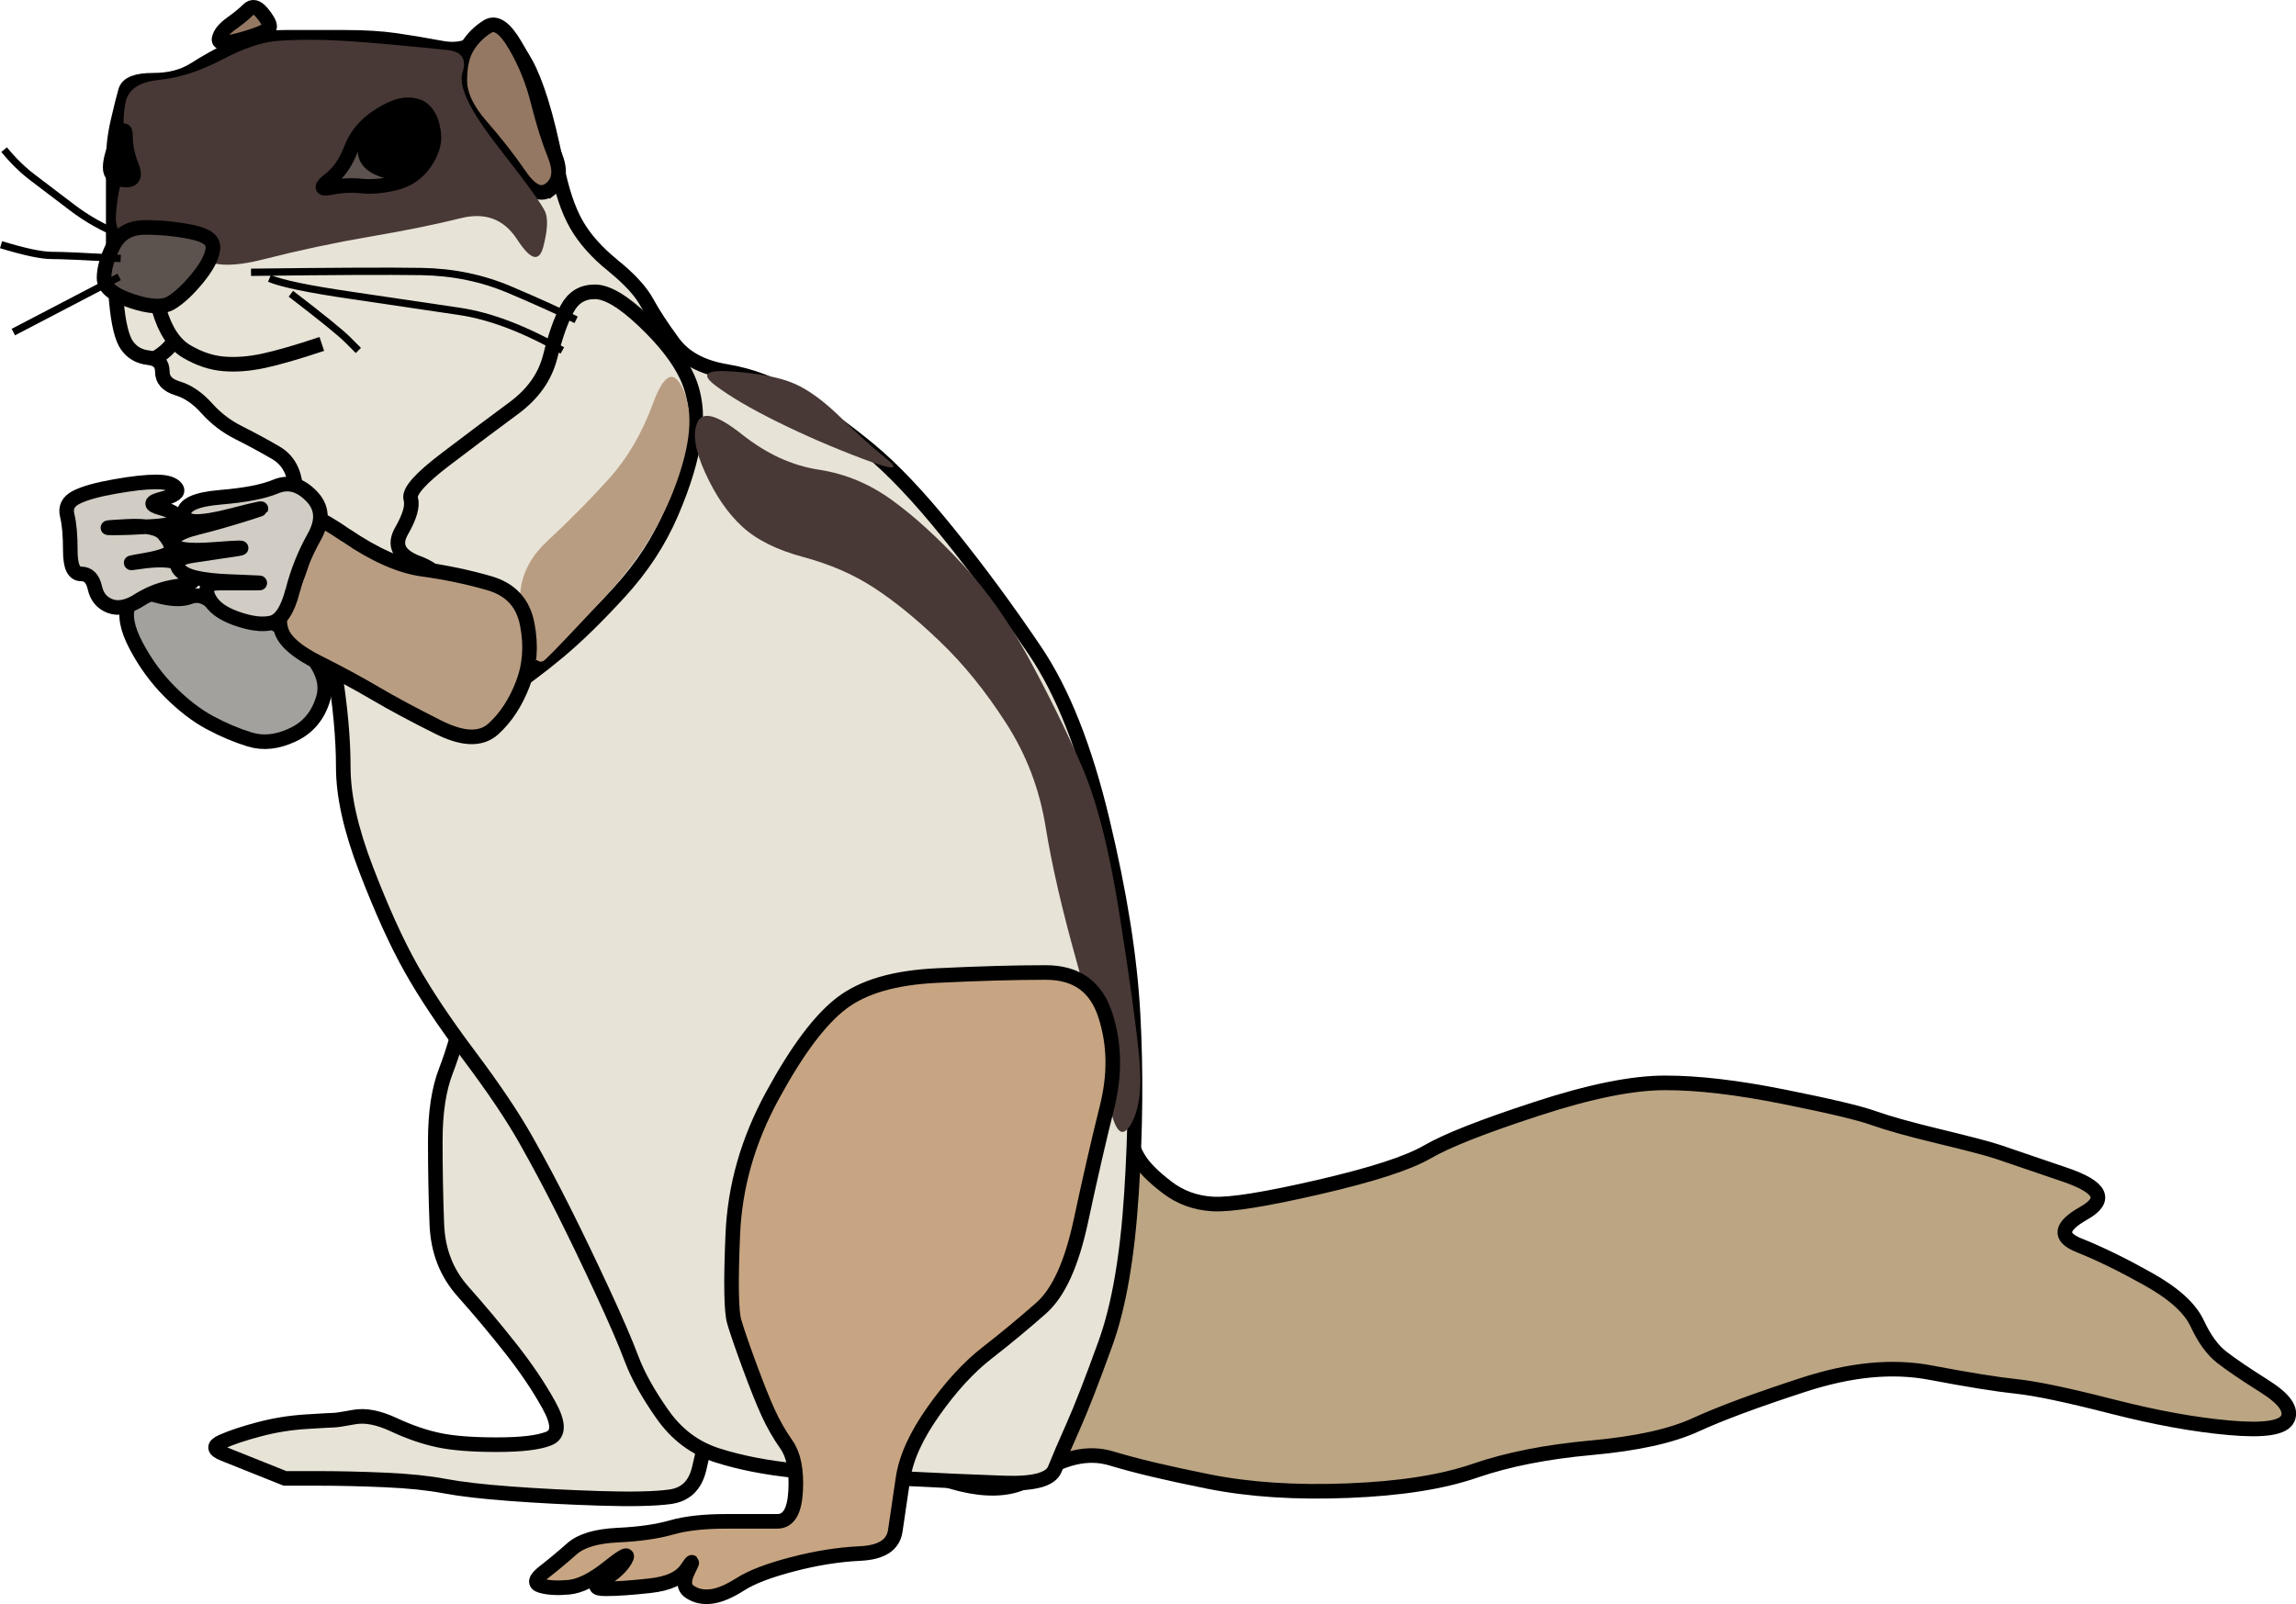<?xml version="1.0" encoding="UTF-8" standalone="no"?>
<svg
   xmlns:dc="http://purl.org/dc/elements/1.1/"
   xmlns:cc="http://creativecommons.org/ns#"
   xmlns:rdf="http://www.w3.org/1999/02/22-rdf-syntax-ns#"
   xmlns:svg="http://www.w3.org/2000/svg"
   xmlns="http://www.w3.org/2000/svg"
   xmlns:sodipodi="http://sodipodi.sourceforge.net/DTD/sodipodi-0.dtd"
   xmlns:inkscape="http://www.inkscape.org/namespaces/inkscape"
   version="1.1"
   id="svg59"
   sodipodi:docname="ground_squirrel.svg"
   width="157.327"
   height="109.943"
   inkscape:version="0.92.3 (2405546, 2018-03-11)">
  <defs
     id="defs63" />
  <sodipodi:namedview
     pagecolor="#ffffff"
     bordercolor="#666666"
     borderopacity="1"
     objecttolerance="10"
     gridtolerance="10"
     guidetolerance="10"
     inkscape:pageopacity="0"
     inkscape:pageshadow="2"
     inkscape:window-width="1920"
     inkscape:window-height="1017"
     id="namedview61"
     showgrid="false"
     inkscape:zoom="2.36"
     inkscape:cx="-355.30424"
     inkscape:cy="96.878763"
     inkscape:window-x="1072"
     inkscape:window-y="-8"
     inkscape:window-maximized="1"
     inkscape:current-layer="svg59" />
  <g
     id="g122"
     transform="translate(-405.304,-274.224)">
    <path
       d="m 437.442,342.141 c -0.564,2.4 -1.081,4.193 -1.576,5.464 -0.494,1.271 -0.735,2.857 -0.735,4.833 0,1.977 0.034,3.839 0.105,5.675 0.07,1.835 0.657,3.352 1.786,4.623 1.13,1.271 2.199,2.547 3.258,3.888 1.059,1.341 1.92,2.617 2.626,3.888 0.707,1.271 0.707,2.029 0,2.312 -0.706,0.282 -1.878,0.42 -3.572,0.42 -1.695,0 -3.005,-0.104 -3.993,-0.315 -0.988,-0.212 -1.988,-0.557 -3.047,-1.051 -1.059,-0.494 -1.956,-0.667 -2.732,-0.526 -0.777,0.142 -1.225,0.211 -1.366,0.211 -0.142,0 -0.762,0.034 -1.892,0.105 -1.129,0.07 -2.198,0.243 -3.257,0.525 -1.059,0.282 -1.887,0.558 -2.522,0.841 -0.636,0.282 -0.601,0.558 0.105,0.84 0.706,0.283 1.568,0.628 2.627,1.051 1.059,0.424 1.576,0.63 1.576,0.63 0,0 0.724,0 2.207,0 1.482,0 2.999,0.035 4.623,0.106 1.624,0.07 2.969,0.208 4.098,0.42 1.13,0.212 2.612,0.384 4.519,0.525 1.906,0.142 3.905,0.245 6.094,0.316 2.189,0.07 3.775,0.036 4.834,-0.105 1.059,-0.142 1.714,-0.762 1.996,-1.892 0.283,-1.129 0.455,-2.129 0.526,-3.047 0.07,-0.918 0.036,-1.918 -0.105,-3.048 -0.142,-1.129 -0.693,-1.543 -1.682,-1.26 -0.988,0.282 -1.643,0.006 -1.996,-0.841 -0.353,-0.847 -0.767,-1.847 -1.261,-3.047 -0.494,-1.201 -0.874,-3.442 -1.156,-6.83"
       id="path4"
       inkscape:connector-curvature="0"
       style="fill:#e8e3d7;fill-rule:nonzero;stroke:#000000" />
    <path
       d="m 466.864,374.295 c 4.236,2.118 7.27,2.497 9.247,1.155 1.977,-1.341 3.735,-1.755 5.359,-1.26 1.624,0.494 3.796,1.011 6.62,1.576 2.824,0.564 5.962,0.771 9.562,0.63 3.601,-0.141 6.463,-0.589 8.722,-1.366 2.259,-0.776 4.879,-1.294 7.986,-1.576 3.106,-0.282 5.451,-0.8 7.145,-1.576 1.694,-0.777 4.108,-1.673 7.355,-2.732 3.248,-1.059 6.11,-1.335 8.722,-0.841 2.612,0.494 4.543,0.805 5.884,0.946 1.342,0.141 3.479,0.589 6.515,1.366 3.036,0.777 5.691,1.259 8.091,1.471 2.4,0.212 3.711,0.005 3.993,-0.631 0.282,-0.635 -0.235,-1.359 -1.576,-2.206 -1.341,-0.847 -2.307,-1.502 -2.942,-1.997 -0.636,-0.494 -1.187,-1.252 -1.682,-2.311 -0.494,-1.059 -1.597,-2.059 -3.362,-3.048 -1.765,-0.988 -3.317,-1.746 -4.729,-2.311 -1.412,-0.565 -1.308,-1.289 0.316,-2.207 1.623,-0.918 1.21,-1.78 -1.261,-2.627 -2.471,-0.847 -3.988,-1.364 -4.624,-1.576 -0.635,-0.212 -1.945,-0.557 -3.993,-1.051 -2.047,-0.494 -3.53,-0.908 -4.518,-1.261 -0.988,-0.353 -3.023,-0.836 -6.2,-1.471 -3.177,-0.635 -5.831,-0.946 -8.091,-0.946 -2.259,0 -5.155,0.586 -8.826,1.787 -3.671,1.2 -6.119,2.165 -7.461,2.942 -1.341,0.776 -3.789,1.569 -7.46,2.417 -3.671,0.847 -6.05,1.226 -7.251,1.156 -1.2,-0.071 -2.234,-0.45 -3.152,-1.156 -0.918,-0.706 -1.538,-1.327 -1.891,-1.892 -0.353,-0.564 -0.526,-1.047 -0.526,-1.471 0,-0.423 0,-0.596 0,-0.525 0,0.07 0,-0.654 0,-2.207"
       id="path6"
       inkscape:connector-curvature="0"
       style="fill:#bba583;fill-rule:nonzero;stroke:#000000" />
    <path
       d="m 447.32,292.439 c -1.13,-0.918 -1.957,-1.849 -2.522,-2.837 -0.565,-0.989 -1.013,-2.333 -1.366,-4.098 -0.353,-1.765 -0.698,-3.179 -1.051,-4.309 -0.353,-1.129 -0.698,-1.991 -1.051,-2.627 -0.353,-0.635 -0.766,-1.255 -1.261,-1.891 -0.494,-0.635 -1.08,-0.601 -1.786,0.105 -0.706,0.706 -1.602,0.947 -2.732,0.736 -1.13,-0.212 -2.164,-0.384 -3.152,-0.526 -0.989,-0.141 -2.127,-0.21 -3.468,-0.21 -1.341,0 -2.686,0 -4.098,0 -1.412,0 -2.584,0.242 -3.573,0.736 -0.988,0.494 -1.85,0.977 -2.626,1.471 -0.777,0.494 -1.708,0.735 -2.838,0.735 -1.129,0 -1.75,0.242 -1.891,0.736 -0.141,0.494 -0.314,1.184 -0.525,2.102 -0.212,0.917 -0.316,1.814 -0.316,2.731 0,0.918 0,1.918 0,3.048 0,1.129 0,2.095 0,2.942 0,0.847 0.069,2.019 0.21,3.573 0.142,1.553 0.383,2.553 0.736,3.047 0.353,0.494 0.836,0.77 1.471,0.84 0.635,0.071 0.946,0.381 0.946,0.946 0,0.565 0.345,0.944 1.051,1.156 0.706,0.212 1.361,0.66 1.996,1.366 0.636,0.706 1.36,1.258 2.207,1.681 0.847,0.424 1.674,0.872 2.522,1.366 0.847,0.494 1.295,1.322 1.366,2.522 0.07,1.2 0.415,2.855 1.05,5.044 0.636,2.188 1.153,4.533 1.577,7.145 0.423,2.612 0.63,4.854 0.63,6.83 0,1.977 0.517,4.287 1.576,7.041 1.059,2.753 2.059,4.96 3.048,6.725 0.988,1.764 2.298,3.73 3.992,5.989 1.695,2.259 2.971,4.155 3.888,5.779 0.918,1.624 1.78,3.245 2.627,4.939 0.848,1.694 1.709,3.487 2.627,5.464 0.918,1.977 1.573,3.494 1.997,4.624 0.423,1.129 1.113,2.37 2.101,3.782 0.989,1.412 2.23,2.343 3.783,2.837 1.553,0.495 3.312,0.839 5.359,1.051 2.048,0.212 4.392,0.384 7.145,0.525 2.754,0.142 5.098,0.245 7.146,0.316 2.047,0.07 3.185,-0.24 3.467,-0.946 0.283,-0.706 0.696,-1.671 1.261,-2.942 0.565,-1.271 1.289,-3.133 2.207,-5.674 0.918,-2.542 1.504,-5.921 1.786,-10.298 0.283,-4.377 0.317,-8.411 0.105,-12.294 -0.212,-3.883 -0.901,-8.227 -2.101,-13.24 -1.201,-5.013 -2.718,-8.84 -4.624,-11.664 -1.906,-2.824 -3.837,-5.444 -5.884,-7.986 -2.048,-2.541 -3.84,-4.437 -5.464,-5.779 -1.624,-1.341 -3.21,-2.479 -4.834,-3.467 -1.623,-0.989 -3.244,-1.609 -4.938,-1.892 -1.695,-0.282 -2.902,-0.937 -3.678,-1.996 -0.777,-1.059 -1.363,-1.956 -1.786,-2.732 -0.424,-0.777 -1.183,-1.604 -2.312,-2.522 z"
       id="path8"
       inkscape:connector-curvature="0"
       style="fill:#e8e3d7;fill-rule:nonzero;stroke:#000000" />
    <path
       d="m 421.996,276.887 c -1.2,0.353 -1.752,0.353 -1.681,0 0.07,-0.353 0.346,-0.697 0.84,-1.05 0.495,-0.354 0.874,-0.664 1.156,-0.946 0.283,-0.283 0.593,-0.214 0.946,0.21 0.353,0.423 0.525,0.734 0.525,0.946 0,0.211 -0.586,0.487 -1.786,0.84 z"
       id="path10"
       inkscape:connector-curvature="0"
       style="fill:#947863;fill-rule:nonzero;stroke:#000000" />
    <path
       d="m 443.012,287.185 c -0.636,0.494 -1.325,0.184 -2.102,-0.946 -0.777,-1.129 -1.638,-2.233 -2.627,-3.362 -0.988,-1.13 -1.471,-2.164 -1.471,-3.153 0,-0.988 0.172,-1.747 0.525,-2.311 0.353,-0.565 0.802,-1.013 1.366,-1.366 0.565,-0.353 1.186,0.06 1.892,1.261 0.706,1.2 1.223,2.476 1.576,3.887 0.353,1.412 0.732,2.619 1.156,3.678 0.423,1.059 0.32,1.818 -0.315,2.312 z"
       id="path12"
       inkscape:connector-curvature="0"
       style="fill:#947863;fill-rule:nonzero;stroke:#000000" />
    <path
       d="m 435.866,305.679 c -1.765,1.341 -2.558,2.237 -2.416,2.732 0.141,0.494 -0.066,1.218 -0.631,2.206 -0.565,0.989 -0.185,1.713 1.156,2.207 1.341,0.494 2.203,1.529 2.627,3.152 0.423,1.624 0.63,3.245 0.63,4.939 0,1.694 0.724,2.039 2.207,1.051 1.482,-0.989 2.827,-1.988 4.098,-3.048 1.271,-1.058 2.65,-2.403 4.203,-4.098 1.553,-1.694 2.726,-3.487 3.573,-5.464 0.847,-1.976 1.364,-3.7 1.576,-5.253 0.212,-1.554 0.039,-2.898 -0.526,-4.099 -0.564,-1.2 -1.53,-2.441 -2.942,-3.782 -1.412,-1.342 -2.515,-1.997 -3.362,-1.997 -0.847,0 -1.468,0.379 -1.891,1.156 -0.424,0.777 -0.803,1.845 -1.156,3.257 -0.353,1.412 -1.181,2.585 -2.522,3.573 -1.342,0.989 -2.859,2.126 -4.624,3.468 z"
       id="path14"
       inkscape:connector-curvature="0"
       style="fill:#e8e3d7;fill-rule:nonzero;stroke:#000000" />
    <path
       d="m 425.674,318.183 c 1.553,1.412 2.139,2.688 1.786,3.888 -0.353,1.2 -1.042,2.028 -2.102,2.522 -1.058,0.494 -2.024,0.597 -2.942,0.315 -0.918,-0.283 -1.814,-0.662 -2.732,-1.156 -0.917,-0.494 -1.814,-1.184 -2.732,-2.101 -0.918,-0.918 -1.676,-1.953 -2.312,-3.153 -0.635,-1.2 -0.807,-2.131 -0.525,-2.837 0.282,-0.706 0.903,-0.913 1.892,-0.63 0.988,0.282 1.746,0.317 2.311,0.105 0.565,-0.212 1.117,-0.04 1.682,0.525 0.564,0.565 1.254,0.772 2.101,0.63 0.847,-0.141 2.019,0.48 3.573,1.892 z"
       id="path16"
       inkscape:connector-curvature="0"
       style="fill:#a2a19d;fill-rule:nonzero;stroke:#000000" />
    <path
       d="m 414.851,315.346 c -0.777,0.494 -1.432,0.632 -1.997,0.42 -0.565,-0.212 -0.909,-0.625 -1.051,-1.261 -0.141,-0.635 -0.451,-0.945 -0.945,-0.945 -0.495,0 -0.736,-0.518 -0.736,-1.577 0,-1.059 -0.069,-1.852 -0.21,-2.416 -0.141,-0.565 0.066,-0.979 0.631,-1.261 0.564,-0.283 1.426,-0.524 2.626,-0.736 1.201,-0.212 2.131,-0.315 2.838,-0.315 0.705,0 1.154,0.138 1.366,0.42 0.211,0.282 -0.099,0.524 -0.946,0.736 -0.847,0.212 -0.882,0.418 -0.105,0.63 0.776,0.212 1.156,0.453 1.156,0.736 0,0.282 -0.552,0.454 -1.682,0.525 -1.129,0.071 -2.026,0.105 -2.732,0.105 -0.706,0 -0.395,-0.034 0.946,-0.105 1.341,-0.071 2.169,0.102 2.522,0.525 0.353,0.424 0.525,0.769 0.525,1.051 0,0.283 -0.586,0.524 -1.786,0.736 -1.2,0.212 -1.304,0.246 -0.315,0.105 0.988,-0.141 1.747,-0.141 2.311,0 0.565,0.141 0.979,0.417 1.261,0.841 0.283,0.423 -0.062,0.699 -1.05,0.84 -0.989,0.141 -1.851,0.452 -2.627,0.946 z"
       id="path18"
       inkscape:connector-curvature="0"
       style="fill:#d1cdc4;fill-rule:nonzero;stroke:#000000" />
    <path
       d="m 455.554,299.689 c -1.861,-0.141 -2.269,0.169 -1.242,0.946 1.027,0.776 2.438,1.604 4.299,2.522 1.861,0.918 3.773,1.745 5.827,2.522 2.054,0.776 2.587,0.776 1.624,0 -0.963,-0.777 -1.997,-1.708 -3.152,-2.838 -1.156,-1.129 -2.19,-1.888 -3.153,-2.311 -0.962,-0.424 -2.342,-0.7 -4.203,-0.841"
       id="path20"
       inkscape:connector-curvature="0"
       style="fill:#483936;fill-rule:evenodd;stroke:none" />
    <path
       d="m 453.099,303.157 c 0.353,-0.777 1.353,-0.501 3.047,0.84 1.695,1.342 3.419,2.135 5.254,2.417 1.836,0.283 3.491,0.972 5.044,2.102 1.553,1.129 3.139,2.577 4.834,4.413 1.694,1.836 3.177,3.939 4.518,6.41 1.341,2.471 2.514,4.85 3.573,7.25 1.059,2.401 1.921,5.745 2.627,10.193 0.706,4.447 1.154,7.689 1.366,9.877 0.211,2.189 0.004,3.74 -0.631,4.729 -0.635,0.988 -1.152,0.23 -1.576,-2.312 -0.424,-2.542 -1.113,-5.507 -2.102,-9.037 -0.988,-3.53 -1.678,-6.529 -2.101,-9.142 -0.424,-2.612 -1.32,-4.956 -2.732,-7.145 -1.412,-2.189 -2.895,-4.016 -4.519,-5.569 -1.623,-1.553 -3.106,-2.76 -4.518,-3.678 -1.412,-0.918 -2.998,-1.607 -4.834,-2.101 -1.835,-0.495 -3.214,-1.184 -4.203,-2.102 -0.988,-0.918 -1.816,-2.124 -2.521,-3.678 -0.707,-1.553 -0.879,-2.691 -0.526,-3.467"
       id="path22"
       inkscape:connector-curvature="0"
       style="fill:#483936;fill-rule:evenodd;stroke:none" />
    <path
       d="m 455.621,364.838 c -0.212,-0.706 -0.246,-2.672 -0.105,-5.99 0.141,-3.318 1.037,-6.456 2.732,-9.562 1.694,-3.106 3.246,-5.175 4.728,-6.305 1.483,-1.129 3.621,-1.75 6.515,-1.891 2.895,-0.141 5.343,-0.21 7.461,-0.21 2.118,0 3.462,0.965 4.098,2.942 0.635,1.977 0.67,4.046 0.105,6.305 -0.565,2.259 -1.151,4.81 -1.786,7.775 -0.636,2.966 -1.532,4.931 -2.732,5.99 -1.201,1.059 -2.407,2.059 -3.678,3.047 -1.271,0.989 -2.478,2.299 -3.678,3.993 -1.2,1.695 -1.89,3.212 -2.101,4.623 -0.212,1.412 -0.385,2.585 -0.526,3.573 -0.141,0.989 -0.934,1.506 -2.417,1.576 -1.482,0.071 -2.999,0.312 -4.623,0.736 -1.624,0.423 -2.796,0.872 -3.573,1.366 -0.776,0.494 -1.431,0.77 -1.996,0.841 -0.565,0.07 -1.048,-0.033 -1.471,-0.316 -0.424,-0.282 -0.458,-0.765 -0.105,-1.471 0.353,-0.706 0.318,-0.74 -0.106,-0.105 -0.423,0.635 -1.25,1.015 -2.521,1.156 -1.271,0.141 -2.271,0.21 -3.048,0.21 -0.776,0 -0.811,-0.207 -0.105,-0.63 0.706,-0.424 1.189,-0.872 1.471,-1.366 0.283,-0.495 -0.096,-0.322 -1.155,0.525 -1.059,0.847 -1.956,1.295 -2.733,1.366 -0.776,0.071 -1.397,0.036 -1.891,-0.105 -0.494,-0.141 -0.425,-0.452 0.21,-0.946 0.636,-0.494 1.256,-1.011 1.892,-1.576 0.635,-0.565 1.669,-0.875 3.152,-0.946 1.483,-0.07 2.689,-0.243 3.678,-0.525 0.988,-0.282 2.229,-0.42 3.783,-0.42 1.553,0 2.691,0 3.467,0 0.777,0 1.19,-0.69 1.261,-2.102 0.071,-1.412 -0.136,-2.446 -0.63,-3.152 -0.495,-0.706 -0.908,-1.43 -1.261,-2.207 -0.353,-0.776 -0.767,-1.811 -1.261,-3.152 -0.494,-1.342 -0.839,-2.341 -1.051,-3.047 z"
       id="path24"
       inkscape:connector-curvature="0"
       style="fill:#c7a582;fill-rule:nonzero;stroke:#000000" />
    <path
       d="m 442.539,291.112 c -0.283,1.103 -0.869,0.953 -1.787,-0.46 -0.917,-1.412 -2.193,-1.894 -3.887,-1.471 -1.695,0.424 -3.729,0.838 -6.2,1.261 -2.471,0.424 -4.841,0.928 -7.224,1.537 -2.383,0.609 -3.866,0.506 -4.518,-0.315 -0.654,-0.821 -1.765,-1.153 -3.389,-1.012 -1.624,0.142 -2.374,-0.406 -2.286,-1.668 0.089,-1.262 0.261,-2.124 0.526,-2.627 0.264,-0.503 0.308,-1.244 0.131,-2.259 -0.177,-1.015 -0.177,-1.95 0,-2.85 0.177,-0.9 0.935,-1.409 2.312,-1.55 1.376,-0.141 2.79,-0.598 4.308,-1.392 1.518,-0.794 2.785,-1.217 3.862,-1.287 1.076,-0.071 2.136,-0.088 3.231,-0.053 1.094,0.035 2.482,0.13 4.229,0.289 1.747,0.159 3.092,0.288 4.098,0.394 1.006,0.106 1.351,0.615 1.051,1.55 -0.3,0.935 0.51,2.616 2.469,5.123 1.959,2.506 3.011,3.962 3.205,4.439 0.194,0.477 0.151,1.248 -0.131,2.351"
       id="path26"
       inkscape:connector-curvature="0"
       style="fill:#483936;fill-rule:evenodd;stroke:none" />
    <path
       d="m 414.325,294.856 c 1.271,0.423 2.168,0.458 2.732,0.105 0.565,-0.353 1.151,-0.905 1.787,-1.682 0.635,-0.776 0.98,-1.431 1.05,-1.996 0.071,-0.565 -0.412,-0.944 -1.471,-1.156 -1.059,-0.212 -2.093,-0.315 -3.152,-0.315 -1.059,0 -1.783,0.414 -2.207,1.261 -0.423,0.847 -0.63,1.571 -0.63,2.206 0,0.636 0.621,1.153 1.891,1.577 z"
       id="path28"
       inkscape:connector-curvature="0"
       style="fill:#5c534e;fill-rule:nonzero;stroke:#000000" />
    <path
       d="m 427.985,287.08 c -0.706,0.141 -0.74,-0.031 -0.105,-0.526 0.636,-0.494 1.118,-1.183 1.471,-2.101 0.353,-0.918 0.94,-1.642 1.787,-2.207 0.847,-0.565 1.537,-0.84 2.101,-0.84 0.565,0 0.979,0.172 1.261,0.525 0.283,0.353 0.455,0.836 0.526,1.471 0.07,0.636 -0.137,1.291 -0.631,1.997 -0.494,0.706 -1.149,1.154 -1.996,1.366 -0.848,0.211 -1.606,0.28 -2.312,0.21 -0.706,-0.071 -1.396,-0.036 -2.102,0.105 z"
       id="path30"
       inkscape:connector-curvature="0"
       style="fill:#5c534e;fill-rule:nonzero;stroke:#000000" />
    <path
       d="m 413.8,286.554 c 0.635,0.071 0.808,-0.239 0.525,-0.945 -0.282,-0.706 -0.42,-1.361 -0.42,-1.997 0,-0.635 -0.172,-0.566 -0.525,0.21 -0.353,0.777 -0.526,1.398 -0.526,1.892 0,0.494 0.31,0.77 0.946,0.84 z"
       id="path32"
       inkscape:connector-curvature="0"
       style="fill:#000000;fill-rule:nonzero;stroke:#000000" />
    <path
       d="m 432.841,282.333 c -0.584,0.058 -1.084,0.172 -1.522,0.347 -0.438,0.175 -0.747,0.631 -0.942,1.389 -0.195,0.758 0.067,1.299 0.797,1.649 0.73,0.35 1.325,0.379 1.812,0.087 0.487,-0.291 0.819,-0.776 1.014,-1.476 0.195,-0.699 0.195,-1.212 0,-1.562 -0.195,-0.35 -0.575,-0.492 -1.159,-0.434 z"
       id="path34"
       inkscape:connector-curvature="0"
       style="fill:#000000;fill-rule:nonzero;stroke:#000000" />
    <path
       d="m 416.217,295.486 c 0.423,1.412 1.044,2.343 1.891,2.837 0.847,0.494 1.675,0.77 2.522,0.841 0.847,0.07 1.744,0.001 2.732,-0.21 0.988,-0.212 2.299,-0.591 3.993,-1.156"
       id="path36"
       inkscape:connector-curvature="0"
       style="fill:none;stroke:#000000" />
    <path
       d="m 417.267,297.588 c -0.423,0.564 -0.906,0.978 -1.471,1.261"
       id="path38"
       inkscape:connector-curvature="0"
       style="fill:none;stroke:#000000" />
    <path
       d="m 450.058,301.852 c 0.762,-2.07 1.451,-2.345 2.102,-0.84 0.651,1.505 0.478,3.591 -0.525,6.357 -1.004,2.766 -2.581,5.289 -4.805,7.689 -2.223,2.401 -3.585,3.832 -4.15,4.361 -0.565,0.53 -1.082,-0.298 -1.576,-2.522 -0.494,-2.224 0.047,-4.04 1.651,-5.535 1.604,-1.495 3.008,-2.915 4.279,-4.327 1.271,-1.412 2.263,-3.113 3.024,-5.183"
       id="path40"
       inkscape:connector-curvature="0"
       style="fill:#b89d82;fill-rule:evenodd;stroke:none" />
    <path
       d="m 429.036,310.933 c 1.977,1.341 3.701,2.1 5.254,2.311 1.553,0.212 3.036,0.522 4.518,0.946 1.483,0.424 2.345,1.355 2.627,2.837 0.283,1.483 0.179,2.827 -0.315,4.098 -0.494,1.271 -1.149,2.271 -1.996,3.047 -0.848,0.777 -2.089,0.742 -3.783,-0.105 -1.694,-0.847 -3.108,-1.605 -4.308,-2.311 -1.201,-0.706 -2.476,-1.396 -3.888,-2.102 -1.412,-0.706 -2.24,-1.395 -2.522,-2.101 -0.282,-0.707 -0.179,-1.465 0.315,-2.312 0.494,-0.847 0.874,-1.778 1.156,-2.837 0.282,-1.059 0.351,-1.887 0.21,-2.522 -0.141,-0.636 0.755,-0.291 2.732,1.051 z"
       id="path42"
       inkscape:connector-curvature="0"
       style="fill:#b89d82;fill-rule:nonzero;stroke:#000000" />
    <path
       d="m 425.358,314.715 c -0.353,1.342 -0.835,2.066 -1.471,2.207 -0.635,0.141 -1.428,0.038 -2.416,-0.315 -0.989,-0.353 -1.609,-0.836 -1.892,-1.471 -0.282,-0.636 -0.041,-0.946 0.736,-0.946 0.776,0 1.569,0 2.416,0 0.848,0 0.296,-0.034 -1.681,-0.105 -1.976,-0.071 -3.114,-0.347 -3.467,-0.841 -0.353,-0.494 -0.043,-0.804 0.945,-0.945 0.989,-0.142 1.92,-0.28 2.837,-0.421 0.918,-0.141 0.47,-0.141 -1.365,0 -1.836,0.141 -2.767,0.004 -2.838,-0.42 -0.07,-0.424 0.447,-0.768 1.577,-1.051 1.129,-0.282 2.336,-0.627 3.677,-1.051 1.342,-0.423 0.928,-0.354 -1.261,0.211 -2.188,0.564 -3.257,0.53 -3.257,-0.105 0,-0.636 0.827,-1.015 2.522,-1.156 1.694,-0.142 2.935,-0.383 3.783,-0.736 0.847,-0.353 1.64,-0.146 2.416,0.63 0.777,0.777 0.846,1.708 0.211,2.838 -0.636,1.129 -1.118,2.336 -1.472,3.677 z"
       id="path44"
       inkscape:connector-curvature="0"
       style="fill:#d1cdc4;fill-rule:nonzero;stroke:#000000" />
    <path
       d="m 413.573,291.941 c -2.471,-0.141 -4.022,-0.21 -4.728,-0.21 -0.706,0 -1.844,-0.241 -3.468,-0.735"
       id="path46"
       inkscape:connector-curvature="0"
       style="fill:none;stroke:#000000;stroke-width:0.5px" />
    <line
       x1="413.468"
       y1="293.202"
       x2="406.218"
       y2="296.985"
       id="line48"
       style="fill:none;stroke:#000000;stroke-width:0.5px" />
    <path
       d="m 413.678,290.365 c -1.27,-0.494 -2.408,-1.132 -3.467,-1.944 -1.059,-0.812 -1.921,-1.467 -2.627,-1.996 -0.706,-0.53 -1.361,-1.168 -1.997,-1.944"
       id="path50"
       inkscape:connector-curvature="0"
       style="fill:none;stroke:#000000;stroke-width:0.5px" />
    <path
       d="m 422.505,292.887 c 5.648,-0.071 9.475,-0.088 11.664,-0.053 2.188,0.036 4.188,0.45 6.094,1.261 1.906,0.812 3.389,1.485 4.518,2.049"
       id="path52"
       inkscape:connector-curvature="0"
       style="fill:none;stroke:#000000;stroke-width:0.5px" />
    <path
       d="m 423.766,293.307 c 0.847,0.353 2.674,0.733 5.569,1.156 2.895,0.424 5.343,0.786 7.461,1.104 2.118,0.317 4.428,1.196 7.04,2.679"
       id="path54"
       inkscape:connector-curvature="0"
       style="fill:none;stroke:#000000;stroke-width:0.5px" />
    <path
       d="m 425.237,294.358 c 2.118,1.624 3.394,2.658 3.888,3.152 0.494,0.495 0.735,0.736 0.735,0.736"
       id="path56"
       inkscape:connector-curvature="0"
       style="fill:none;stroke:#000000;stroke-width:0.5px" />
  </g>
</svg>
